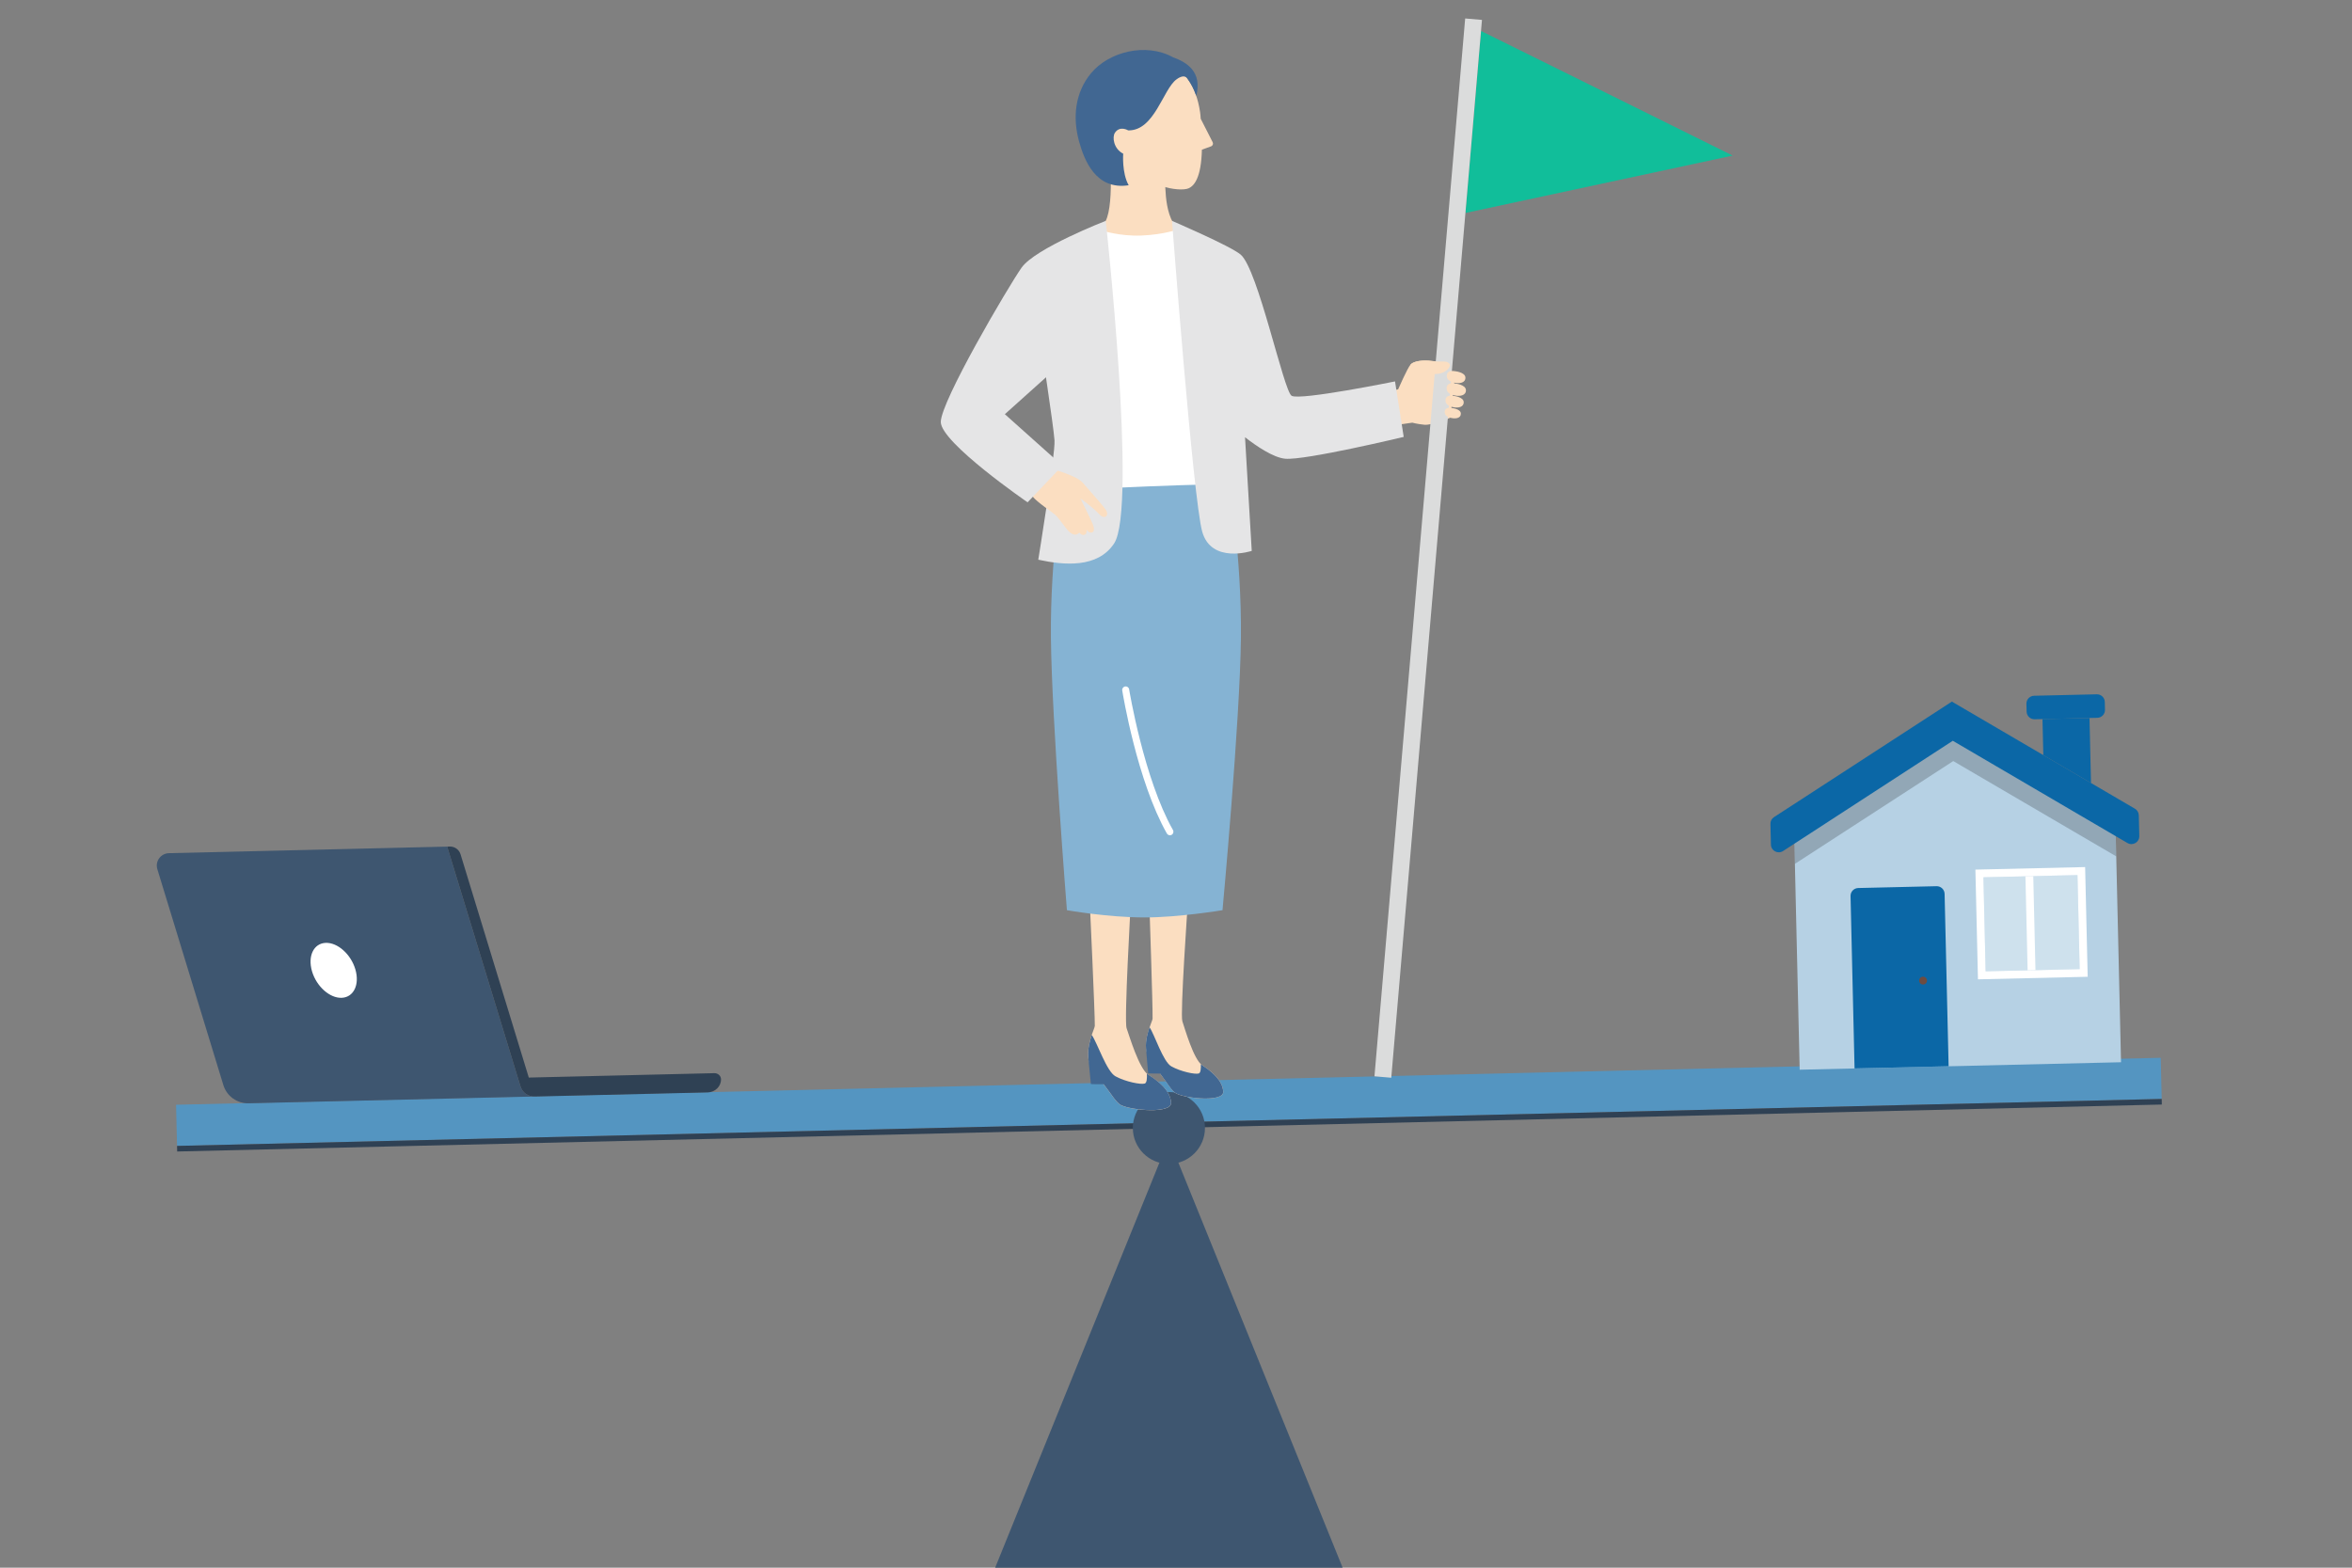 <svg width="300" height="200" viewBox="0 0 300 200" fill="none" xmlns="http://www.w3.org/2000/svg">
<rect x="0" y="0" width="300" height="200" fill="#808080" stroke="none"/>
<g clip-path="url(#clip0_17044_35230)">
<g clip-path="url(#clip1_17044_35230)">
<path d="M275.603 134.95L22.457 140.941L22.582 146.192L275.728 140.2L275.603 134.95Z" fill="#5495C1"/>
<path d="M275.728 140.2L22.582 146.191L22.599 146.904L275.745 140.913L275.728 140.2Z" fill="#2F4154"/>
<path d="M149.094 145.346L123.283 209.001H174.905L149.094 145.346Z" fill="#3E5670"/>
<path d="M149.095 148.49C151.636 148.49 153.695 146.436 153.695 143.903C153.695 141.37 151.636 139.316 149.095 139.316C146.554 139.316 144.494 141.37 144.494 143.903C144.494 146.436 146.554 148.49 149.095 148.49Z" fill="#3E5670"/>
<path d="M20.07 110.888L28.49 138.432C28.921 139.841 30.239 140.791 31.715 140.755L68.186 139.888C67.363 139.908 66.627 139.377 66.389 138.592L66.054 137.501L57.037 108.002L21.549 108.845C20.5 108.871 19.764 109.886 20.07 110.885V110.888Z" fill="#3E5670"/>
<path d="M57.039 108.006L66.056 137.505L66.391 138.596C66.63 139.381 67.365 139.91 68.188 139.892L90.261 139.367C91.224 139.345 91.987 138.588 91.966 137.68C91.955 137.245 91.572 136.9 91.112 136.911L67.449 137.473L58.743 108.986C58.559 108.389 58 107.984 57.372 108L57.04 108.008L57.039 108.006Z" fill="#2F4154"/>
<path d="M39.797 123.911C40.364 125.845 42.061 127.361 43.589 127.295C45.116 127.23 45.895 125.609 45.328 123.673C44.76 121.738 43.063 120.223 41.535 120.288C40.008 120.354 39.229 121.975 39.797 123.911Z" fill="white"/>
<path d="M228.853 106.479L229.551 136.471L270.54 135.517L269.842 105.525L248.545 93.017L228.853 106.479Z" fill="#B6D1E4"/>
<path opacity="0.2" d="M228.853 106.479L228.94 110.208L249.14 97.094L269.929 109.254L269.842 105.525L248.545 93.017L228.853 106.479Z" fill="black"/>
<path d="M272.319 103.177L248.964 89.507L226.271 104.249C225.976 104.436 225.813 104.76 225.821 105.11L225.883 107.759C225.901 108.539 226.772 108.999 227.432 108.573L249.081 94.505L271.36 107.551C272.04 107.945 272.888 107.445 272.87 106.665L272.808 104.016C272.8 103.666 272.613 103.35 272.319 103.177Z" fill="#0B67A6"/>
<path d="M260.627 96.337L266.711 99.896L266.518 91.599L260.52 91.738L260.627 96.337Z" fill="#0B67A6"/>
<path d="M267.447 88.577L259.449 88.763C258.897 88.776 258.46 89.234 258.472 89.786L258.496 90.786C258.509 91.338 258.967 91.775 259.519 91.762L267.517 91.576C268.069 91.563 268.506 91.105 268.493 90.553L268.47 89.553C268.457 89.001 267.999 88.564 267.447 88.577Z" fill="#0B67A6"/>
<path d="M247.013 113.058L237.015 113.291C236.466 113.304 236.026 113.764 236.039 114.314L236.551 136.308L248.548 136.029L248.036 114.035C248.023 113.485 247.562 113.046 247.013 113.058Z" fill="#0B67A6"/>
<path d="M264.985 111.64L252.988 111.919L253.268 123.916L265.264 123.636L264.985 111.64Z" fill="#CEE1ED"/>
<path d="M252.965 110.919L251.965 110.942L252.291 124.939L266.287 124.613L265.961 110.617L252.965 110.919ZM265.264 123.636L253.267 123.916L252.988 111.919L264.985 111.64L265.264 123.636Z" fill="white"/>
<path d="M245.302 125.601C245.579 125.595 245.797 125.366 245.791 125.09C245.784 124.814 245.555 124.595 245.279 124.602C245.003 124.608 244.785 124.837 244.791 125.113C244.797 125.389 245.026 125.608 245.302 125.601Z" fill="#6D4C41"/>
<path d="M259.345 111.771L258.346 111.794L258.625 123.791L259.625 123.767L259.345 111.771Z" fill="white"/>
</g>
<path d="M185.583 47.95L184.146 47.476C184.784 47.164 185.135 46.609 184.816 46.329C184.404 45.964 183.88 46.229 182.636 46.053C181.536 45.899 180.324 46.053 179.923 46.501C179.517 46.953 178.334 49.667 178.334 49.667L176.227 50.14L176.958 54.381L180.145 53.922C180.145 53.922 180.668 54.083 181.665 54.187C182.661 54.291 184.988 53.288 184.988 53.288L185.587 47.946L185.583 47.95Z" fill="#FBDEC1"/>
<path d="M151.497 115.342C151.497 115.342 150.507 129.416 150.812 130.291C151.113 131.169 152.242 135.177 153.347 135.901C154.451 136.625 155.964 137.79 156.028 139.289C156.085 140.623 151.321 140.167 150.027 139.5C149.471 139.214 148.833 138.092 148.134 137.181C147.202 135.966 146.256 134.833 146.177 133.722C146.055 132.004 147.005 130.255 147.012 129.968C147.052 128.502 146.603 115.331 146.603 115.331L151.5 115.342H151.497Z" fill="#FBDEC1"/>
<path d="M144.229 115.252C144.229 115.252 143.365 130.244 143.699 131.176C144.032 132.105 145.287 136.36 146.47 137.113C147.656 137.865 149.28 139.088 149.37 140.683C149.449 142.103 144.373 141.68 142.982 140.992C142.383 140.694 141.695 139.511 140.935 138.547C139.927 137.267 138.906 136.073 138.805 134.89C138.651 133.065 139.641 131.19 139.644 130.882C139.666 129.323 139.01 115.309 139.01 115.309L144.222 115.256L144.229 115.252Z" fill="#FBDEC1"/>
<path d="M139.259 132.044C139.976 133.065 141.148 136.7 142.288 137.317C143.586 138.02 145.536 138.392 146.016 138.235C146.285 138.149 146.314 137.543 146.285 136.959C146.346 137.016 146.411 137.066 146.472 137.106C147.658 137.858 149.282 139.081 149.372 140.676C149.451 142.096 144.374 141.673 142.983 140.984C142.385 140.687 141.696 139.504 140.936 138.539C140.879 138.464 140.818 138.389 140.761 138.317C139.965 138.339 139.144 138.303 139.144 138.303L138.807 134.883C138.721 133.854 138.997 132.811 139.255 132.04L139.259 132.044Z" fill="#416792"/>
<path d="M156.721 61.195C156.721 61.195 158.391 70.86 158.28 81.414C158.169 91.968 155.932 116.119 155.932 116.119C155.932 116.119 150.354 117.044 146.009 117.044C141.299 117.044 136.086 116.119 136.086 116.119C136.086 116.119 134.157 91.968 134.046 81.414C133.935 70.86 135.606 61.195 135.606 61.195C135.606 61.195 148.608 60.636 156.721 61.195Z" fill="#85B3D3"/>
<path d="M153.344 135.901C153.287 135.862 153.229 135.815 153.168 135.758C153.186 136.307 153.154 136.877 152.9 136.952C152.448 137.092 150.616 136.719 149.408 136.045C148.343 135.45 147.286 132.023 146.626 131.055C146.375 131.775 146.103 132.75 146.171 133.718L146.447 136.934C146.447 136.934 147.214 136.977 147.963 136.966C148.017 137.038 148.071 137.106 148.128 137.178C148.827 138.092 149.465 139.214 150.021 139.497C151.319 140.164 156.079 140.619 156.022 139.286C155.958 137.787 154.445 136.622 153.341 135.898L153.344 135.901Z" fill="#416792"/>
<path d="M149.226 106.559C149.068 106.559 148.918 106.477 148.835 106.333C145.05 99.651 143.218 88.559 143.143 88.09C143.103 87.846 143.268 87.617 143.512 87.577C143.759 87.538 143.985 87.703 144.024 87.946C144.042 88.061 145.907 99.35 149.613 105.892C149.735 106.107 149.66 106.38 149.445 106.502C149.377 106.541 149.298 106.559 149.223 106.559H149.226Z" fill="white"/>
<path d="M140.758 28.618L138.23 30.977L148.698 37.86L152.592 30.321C148.659 30.038 148.695 24.987 148.612 23.334L148.483 18.903L141.503 19.104C141.503 19.104 142.263 26.923 140.754 28.618H140.758Z" fill="#FBDEC1"/>
<path d="M144.259 20.441C145.618 23.814 150.479 24.524 151.608 24.023C152.3 23.714 153.21 22.743 153.304 19.093L154.472 18.67C154.684 18.595 154.781 18.348 154.68 18.147L153.153 15.15C153.132 14.881 153.117 14.605 153.074 14.322C152.02 7.059 146.342 7.564 146.342 7.564C146.342 7.564 141.287 7.432 140.032 12.698C138.677 18.376 144.259 20.445 144.259 20.445V20.441Z" fill="#FBDEC1"/>
<path d="M143.266 19.6C143.266 19.6 143.076 22.074 143.965 23.633C139.774 24.282 138.301 20.453 137.63 18.026C136.802 15.011 137.11 11.817 139.157 9.347C141.405 6.633 146.116 5.372 149.64 7.318C151.371 7.935 153.371 9.161 152.583 12.229C152.292 11.383 151.927 10.688 151.514 10.118C151.514 10.118 151.206 9.29 150.066 10.125C148.335 11.391 147.263 16.696 143.904 16.635C143.904 16.635 142.85 15.986 142.212 16.933C141.842 17.481 142.036 18.983 143.262 19.604L143.266 19.6Z" fill="#416792"/>
<path d="M153.605 61.834C150.762 61.834 141.291 62.275 141.291 62.275L140.502 29.394C140.502 29.394 142.803 30.165 145.589 30.05C148.572 29.928 150.389 29.215 150.389 29.215L153.605 61.834Z" fill="white"/>
<path d="M132.669 43.184C132.669 43.184 134.393 54.397 134.504 56.183C134.619 57.971 132.432 71.404 132.432 71.404C135.741 72.121 140.003 72.505 142.104 69.336C145.073 64.862 141.04 28.174 141.04 28.174C141.04 28.174 132.034 31.669 130.303 34.15L132.669 43.184Z" fill="#E5E5E6"/>
<path d="M177.937 48.659C177.937 48.659 165.838 51.118 164.751 50.495C163.726 49.903 160.46 34.32 158.241 32.473C156.901 31.355 149.494 28.179 149.494 28.179C149.494 28.179 152.176 63.673 153.344 67.828C154.513 71.979 159.661 70.28 159.661 70.28L158.804 55.782C160.278 56.93 162.414 58.378 163.923 58.521C166.451 58.758 179.044 55.739 179.044 55.739L177.937 48.659Z" fill="#E5E5E6"/>
<path d="M141.072 65.079C140.646 64.423 138.885 62.501 138.104 61.583C137.322 60.666 134.268 59.855 134.268 59.855C131.121 60.149 131.705 63.336 131.705 63.336C132.325 64.111 134.218 65.333 134.591 65.677C134.964 66.022 134.989 66.122 136.032 67.456C137.075 68.785 137.667 67.947 137.667 67.947C137.667 67.947 138.011 68.395 138.369 68.208C138.724 68.022 138.563 67.556 138.563 67.556C138.563 67.556 138.939 68.122 139.359 67.893C139.775 67.66 139.326 66.746 139.326 66.746C139.068 66.111 137.806 63.591 137.806 63.591C137.806 63.591 139.352 64.666 140.262 65.656C140.262 65.656 140.617 66.057 140.968 65.936C141.241 65.839 141.316 65.462 141.072 65.086V65.079Z" fill="#FBDEC1"/>
<path d="M186.918 27.17L221 19.849C221 19.849 189.427 4.191 188.911 3.954L186.918 27.174V27.17Z" fill="#11BE9A"/>
<path d="M186.884 2.355L175.314 137.312L177.458 137.495L189.027 2.539L186.884 2.355Z" fill="#DBDCDC"/>
<path d="M185.56 47.353C185.56 47.353 186.897 47.471 186.915 48.17C186.933 48.87 186.127 48.905 185.818 48.87C185.51 48.834 184.607 48.697 184.546 48.038C184.485 47.367 185.03 47.26 185.56 47.353Z" fill="#FBDEC1"/>
<path d="M185.573 48.921C185.573 48.921 186.96 49.047 186.982 49.771C187 50.495 186.164 50.531 185.842 50.495C185.519 50.459 184.584 50.316 184.523 49.631C184.458 48.932 185.025 48.824 185.573 48.921Z" fill="#FBDEC1"/>
<path d="M185.371 50.502C185.371 50.502 186.679 50.62 186.697 51.301C186.715 51.982 185.926 52.018 185.622 51.986C185.317 51.953 184.435 51.817 184.378 51.172C184.317 50.512 184.851 50.412 185.371 50.502Z" fill="#FBDEC1"/>
<path d="M185.16 52.051C185.16 52.051 186.321 52.155 186.335 52.761C186.35 53.367 185.651 53.395 185.382 53.367C185.113 53.338 184.331 53.219 184.278 52.646C184.224 52.062 184.697 51.972 185.156 52.051H185.16Z" fill="#FBDEC1"/>
<path d="M179.922 46.502C180.327 46.05 181.535 45.9 182.636 46.054C183.88 46.229 184.403 45.964 184.815 46.33C185.253 46.717 184.425 47.627 183.31 47.703C182.428 47.76 181.983 47.774 181.983 47.774L180.617 47.796L179.922 46.502Z" fill="#FBDEC1"/>
<path d="M135.214 46.522L128.17 52.842L135.512 59.406L131.07 64.084C131.07 64.084 120 56.477 120 53.835C120 51.193 128.568 36.631 130.299 34.15L135.508 38.929L135.211 46.522H135.214Z" fill="#E5E5E6"/>
</g>
<defs>
<clipPath id="clip0_17044_35230">
<rect width="300" height="200" fill="white"/>
</clipPath>
<clipPath id="clip1_17044_35230">
<rect width="284" height="127" fill="white" transform="translate(8 82)"/>
</clipPath>
</defs>
</svg>
